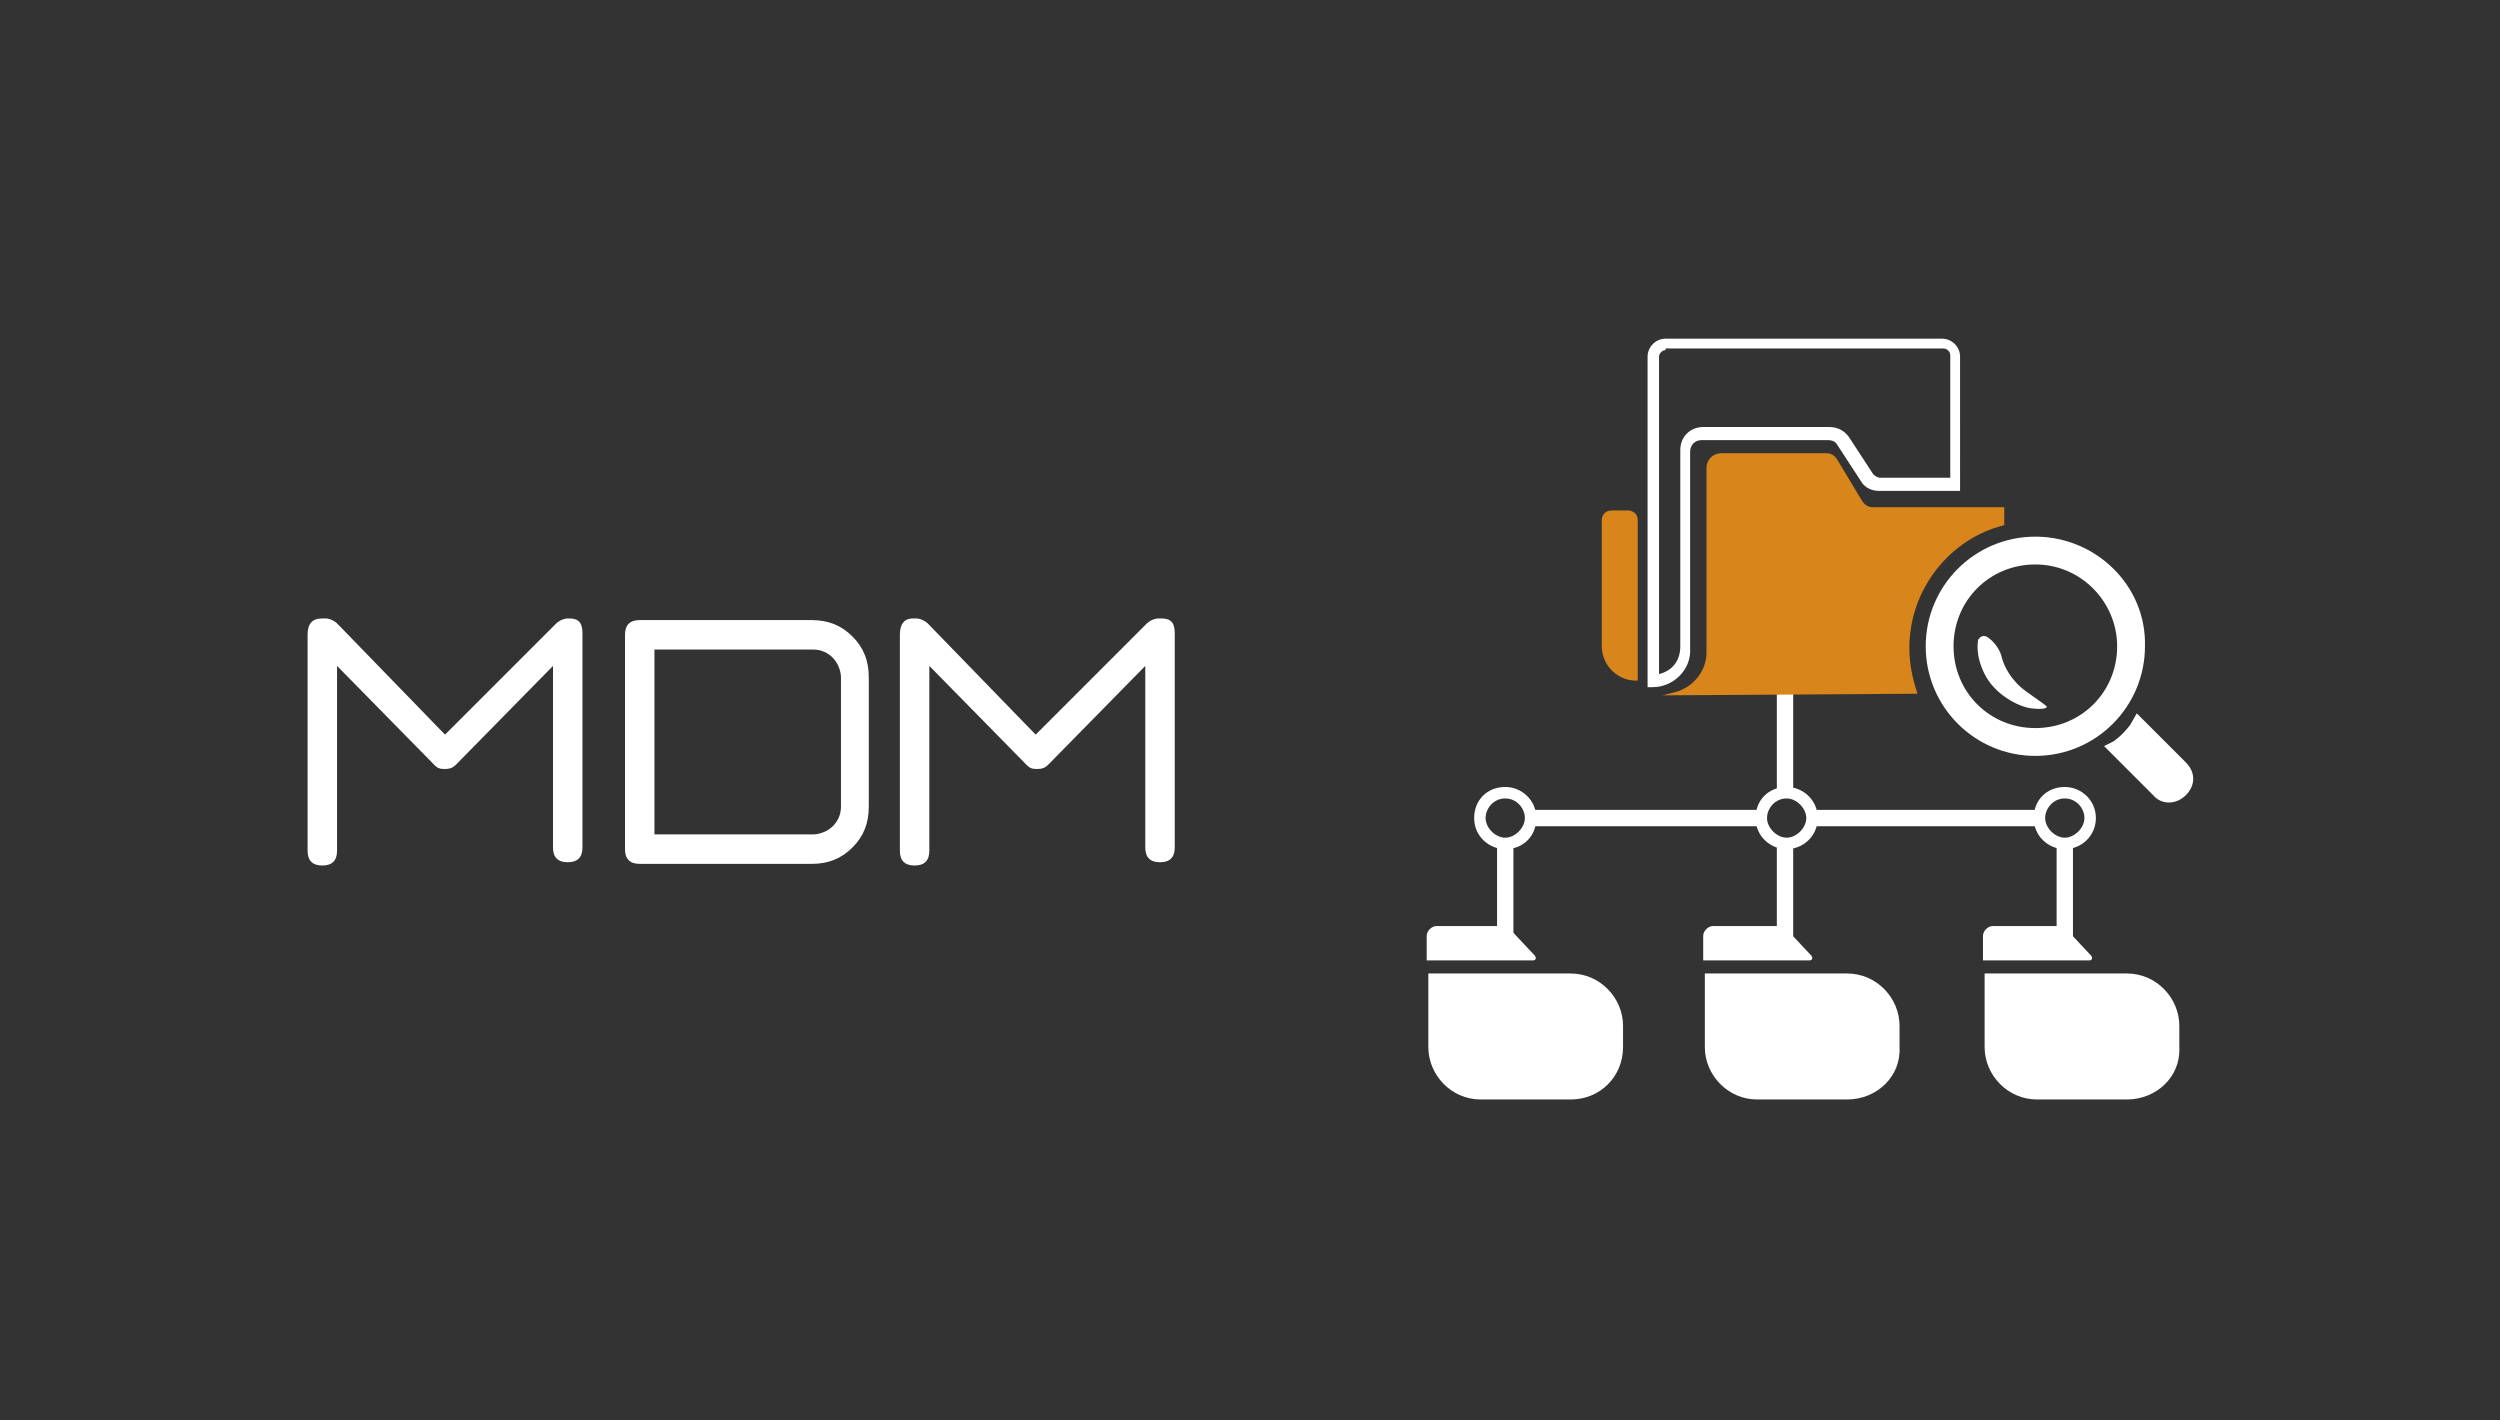 <?xml version="1.0" encoding="utf-8"?>
<!-- Generator: Adobe Illustrator 26.0.1, SVG Export Plug-In . SVG Version: 6.00 Build 0)  -->
<svg version="1.1" xmlns="http://www.w3.org/2000/svg" xmlns:xlink="http://www.w3.org/1999/xlink" x="0px" y="0px"
	 viewBox="0 0 152.8 86.8" style="enable-background:new 0 0 152.8 86.8;" xml:space="preserve">
<rect x="0" y="0" width="152.8" height="86.8" fill="#333333" stroke="none"/>
<style type="text/css">
	.st0{fill:#FFFFFF;}
	.st1{fill:#D8851C;}
	.st2{fill:#FFFFFC;}
	.st3{fill:#FFFFFF;stroke:#FFFFFF;stroke-width:0.902;stroke-miterlimit:10;}
</style>
<g id="Layer_1">
</g>
<g id="Слой_1">
	<g>
		<g>
			<path class="st0" d="M55.8,37.8c0.3,0-0.1,0,0.2,0c0.3,0,0.6,0.2,0.7,0.3l6.6,6.8l6.8-6.8c0.1-0.1,0.4-0.3,0.7-0.3H71
				c0.6,0,0.8,0.3,0.8,0.9v0.1l0,0v1v1.3v4.9h0v5.8c0,0.6-0.3,0.9-0.9,0.9c-0.6,0-0.9-0.3-0.9-0.9V40.7l-5.6,5.7
				c-0.4,0.4-0.5,0.6-1,0.6c-0.5,0-0.5-0.1-1-0.6l-5.6-5.7c0,2.6,0,8.7,0,11.3c0,0.6-0.3,0.9-0.9,0.9c-0.6,0-0.9-0.3-0.9-0.9v-6.7
				v-0.7v-3.3v-1.3v-1.1v-0.1C55,38.1,55.3,37.8,55.8,37.8L55.8,37.8z"/>
			<path class="st0" d="M39.1,52.8h10.5c1,0,1.8-0.3,2.5-1c0.7-0.7,1-1.5,1-2.5v-7.9c0-1-0.3-1.8-1-2.5c-0.7-0.7-1.5-1-2.5-1H39.1
				c-0.6,0-0.9,0.3-0.9,0.9l0,0l0,0v13.1C38.2,52.5,38.5,52.8,39.1,52.8L39.1,52.8L39.1,52.8L39.1,52.8z M40,39.7h9.7
				c0.5,0,0.9,0.2,1.2,0.5c0.3,0.3,0.5,0.8,0.5,1.2v7.9c0,0.5-0.2,0.9-0.5,1.2c-0.3,0.3-0.8,0.5-1.2,0.5H40V39.7L40,39.7z"/>
			<path class="st0" d="M19.7,37.8c0.3,0-0.1,0,0.2,0c0.3,0,0.6,0.2,0.7,0.3l6.6,6.8l6.8-6.8c0.1-0.1,0.4-0.3,0.7-0.3h0.1
				c0.6,0,0.8,0.3,0.8,0.9v0.1l0,0v1v1.3v4.9h0v5.8c0,0.6-0.3,0.9-0.9,0.9c-0.6,0-0.9-0.3-0.9-0.9V40.7l-5.6,5.7
				c-0.4,0.4-0.5,0.6-1,0.6c-0.5,0-0.5-0.1-1-0.6l-5.6-5.7c0,2.6,0,8.7,0,11.3c0,0.6-0.3,0.9-0.9,0.9c-0.6,0-0.9-0.3-0.9-0.9v-6.7
				v-0.7v-3.3v-1.3v-1.1v-0.1C18.8,38.1,19.1,37.8,19.7,37.8L19.7,37.8z"/>
		</g>
		<g>
			<g>
				<g>
					<g>
						<g>
							<path class="st0" d="M130,67.2h-5.5c-1.8,0-3.2-1.5-3.2-3.2v-4.5h8.7c1.8,0,3.2,1.5,3.2,3.2V64
								C133.3,65.8,131.8,67.2,130,67.2z"/>
							<path class="st0" d="M121.3,58.7h6.4c0.2,0,0.2-0.2,0.1-0.3l-1.5-1.6c-0.1-0.1-0.3-0.2-0.5-0.2h-4c-0.3,0-0.6,0.3-0.6,0.6
								V58.7z"/>
						</g>
						<g>
							<path class="st0" d="M112.9,67.2h-5.5c-1.8,0-3.2-1.5-3.2-3.2v-4.5h8.7c1.8,0,3.2,1.5,3.2,3.2V64
								C116.2,65.8,114.7,67.2,112.9,67.2z"/>
							<path class="st0" d="M104.2,58.7h6.4c0.2,0,0.2-0.2,0.1-0.3l-1.5-1.6c-0.1-0.1-0.3-0.2-0.5-0.2h-4c-0.3,0-0.6,0.3-0.6,0.6
								V58.7z"/>
						</g>
						<g>
							<path class="st0" d="M96,67.2h-5.5c-1.8,0-3.2-1.5-3.2-3.2v-4.5H96c1.8,0,3.2,1.5,3.2,3.2V64C99.2,65.8,97.8,67.2,96,67.2z"
								/>
							<path class="st0" d="M87.3,58.7h6.4c0.2,0,0.2-0.2,0.1-0.3l-1.5-1.6c-0.1-0.1-0.3-0.2-0.5-0.2h-4c-0.3,0-0.6,0.3-0.6,0.6
								V58.7z"/>
						</g>
					</g>
					<g>
						<path class="st0" d="M92,51.9c-1,0-1.9-0.8-1.9-1.9s0.8-1.9,1.9-1.9c1,0,1.9,0.8,1.9,1.9S93.1,51.9,92,51.9z M92,48.8
							c-0.7,0-1.2,0.6-1.2,1.2s0.6,1.2,1.2,1.2s1.2-0.6,1.2-1.2S92.7,48.8,92,48.8z"/>
						<path class="st0" d="M109.2,51.9c-1,0-1.9-0.8-1.9-1.9s0.8-1.9,1.9-1.9c1,0,1.9,0.8,1.9,1.9S110.2,51.9,109.2,51.9z
							 M109.2,48.8c-0.7,0-1.2,0.6-1.2,1.2s0.6,1.2,1.2,1.2s1.2-0.6,1.2-1.2S109.8,48.8,109.2,48.8z"/>
						<path class="st0" d="M126.2,51.9c-1,0-1.9-0.8-1.9-1.9s0.8-1.9,1.9-1.9c1,0,1.9,0.8,1.9,1.9S127.2,51.9,126.2,51.9z
							 M126.2,48.8c-0.7,0-1.2,0.6-1.2,1.2s0.6,1.2,1.2,1.2s1.2-0.6,1.2-1.2S126.9,48.8,126.2,48.8z"/>
						<rect x="108.6" y="42.4" class="st0" width="1" height="6.1"/>
						<rect x="110.7" y="49.5" class="st0" width="13.9" height="1"/>
						<rect x="108.6" y="51.6" class="st0" width="1" height="6"/>
						<rect x="125.7" y="51.6" class="st0" width="1" height="6"/>
						<rect x="93.6" y="49.5" class="st0" width="14" height="1"/>
						<rect x="91.5" y="51.6" class="st0" width="1" height="5.5"/>
					</g>
				</g>
				<g>
					<path class="st0" d="M129.4,39.5c0,2.8-2.2,5-5,5s-5-2.2-5-5c0-2.8,2.2-5,5-5S129.4,36.8,129.4,39.5z M124.4,32.8
						c-3.7,0-6.7,3-6.7,6.7c0,3.7,3,6.7,6.7,6.7s6.7-3,6.7-6.7C131.2,35.8,128.1,32.8,124.4,32.8z"/>
					<path class="st0" d="M125.1,43.2c0,0,0,0.2-0.9,0.1c-0.9-0.1-2.3-0.9-2.9-2.1c-0.6-1.2-0.4-2-0.4-2.1c0.1-0.1,0.2-0.3,0.5-0.2
						c0,0,0.6,0.3,0.9,1.1c0.2,0.9,0.7,1.5,1.1,1.9S125.1,43.1,125.1,43.2z"/>
					<path class="st0" d="M131.6,48.6l-3-3l0.6-0.3c0.4-0.3,0.7-0.6,1-1l0.4-0.7l3,3c0.6,0.6,0.6,1.4,0,2v0
						C133,49.2,132.1,49.2,131.6,48.6z"/>
				</g>
				<g>
					<g>
						<path class="st1" d="M100,41.6L100,41.6c-1.2,0-2.1-1-2.1-2.1v-7.7c0-0.3,0.2-0.6,0.6-0.6h1c0.3,0,0.6,0.2,0.6,0.6V41.6z"/>
						<path class="st0" d="M101,42h-0.3V21.8c0-0.6,0.5-1.1,1.1-1.1h16.9c0.6,0,1.1,0.5,1.1,1.1V30h-5c-0.4,0-0.8-0.2-1-0.5
							l-1.5-2.3c-0.1-0.2-0.3-0.3-0.6-0.3h-7.7c-0.4,0-0.7,0.3-0.7,0.7v12C103.4,40.9,102.3,42,101,42z M101.8,21.4
							c-0.2,0-0.4,0.2-0.4,0.4v19.4c0.8-0.2,1.3-0.8,1.3-1.7v-12c0-0.8,0.6-1.4,1.4-1.4h7.7c0.5,0,0.9,0.2,1.2,0.6l1.5,2.3
							c0.1,0.1,0.3,0.2,0.4,0.2h4.3v-7.5c0-0.2-0.2-0.4-0.4-0.4H101.8z"/>
					</g>
					<path class="st1" d="M117.2,42.4c-0.3-0.9-0.5-1.8-0.5-2.8c0-3.6,2.5-6.7,5.8-7.5l0-1.1l-8,0c-0.3,0-0.5-0.1-0.7-0.4l-1.5-2.5
						c-0.2-0.3-0.4-0.4-0.7-0.4h-6.4c-0.5,0-0.9,0.4-0.9,0.9v11.3c0,1.1-0.8,2.1-1.9,2.4l-0.8,0.2L117.2,42.4z"/>
				</g>
			</g>
		</g>
	</g>
</g>
</svg>
